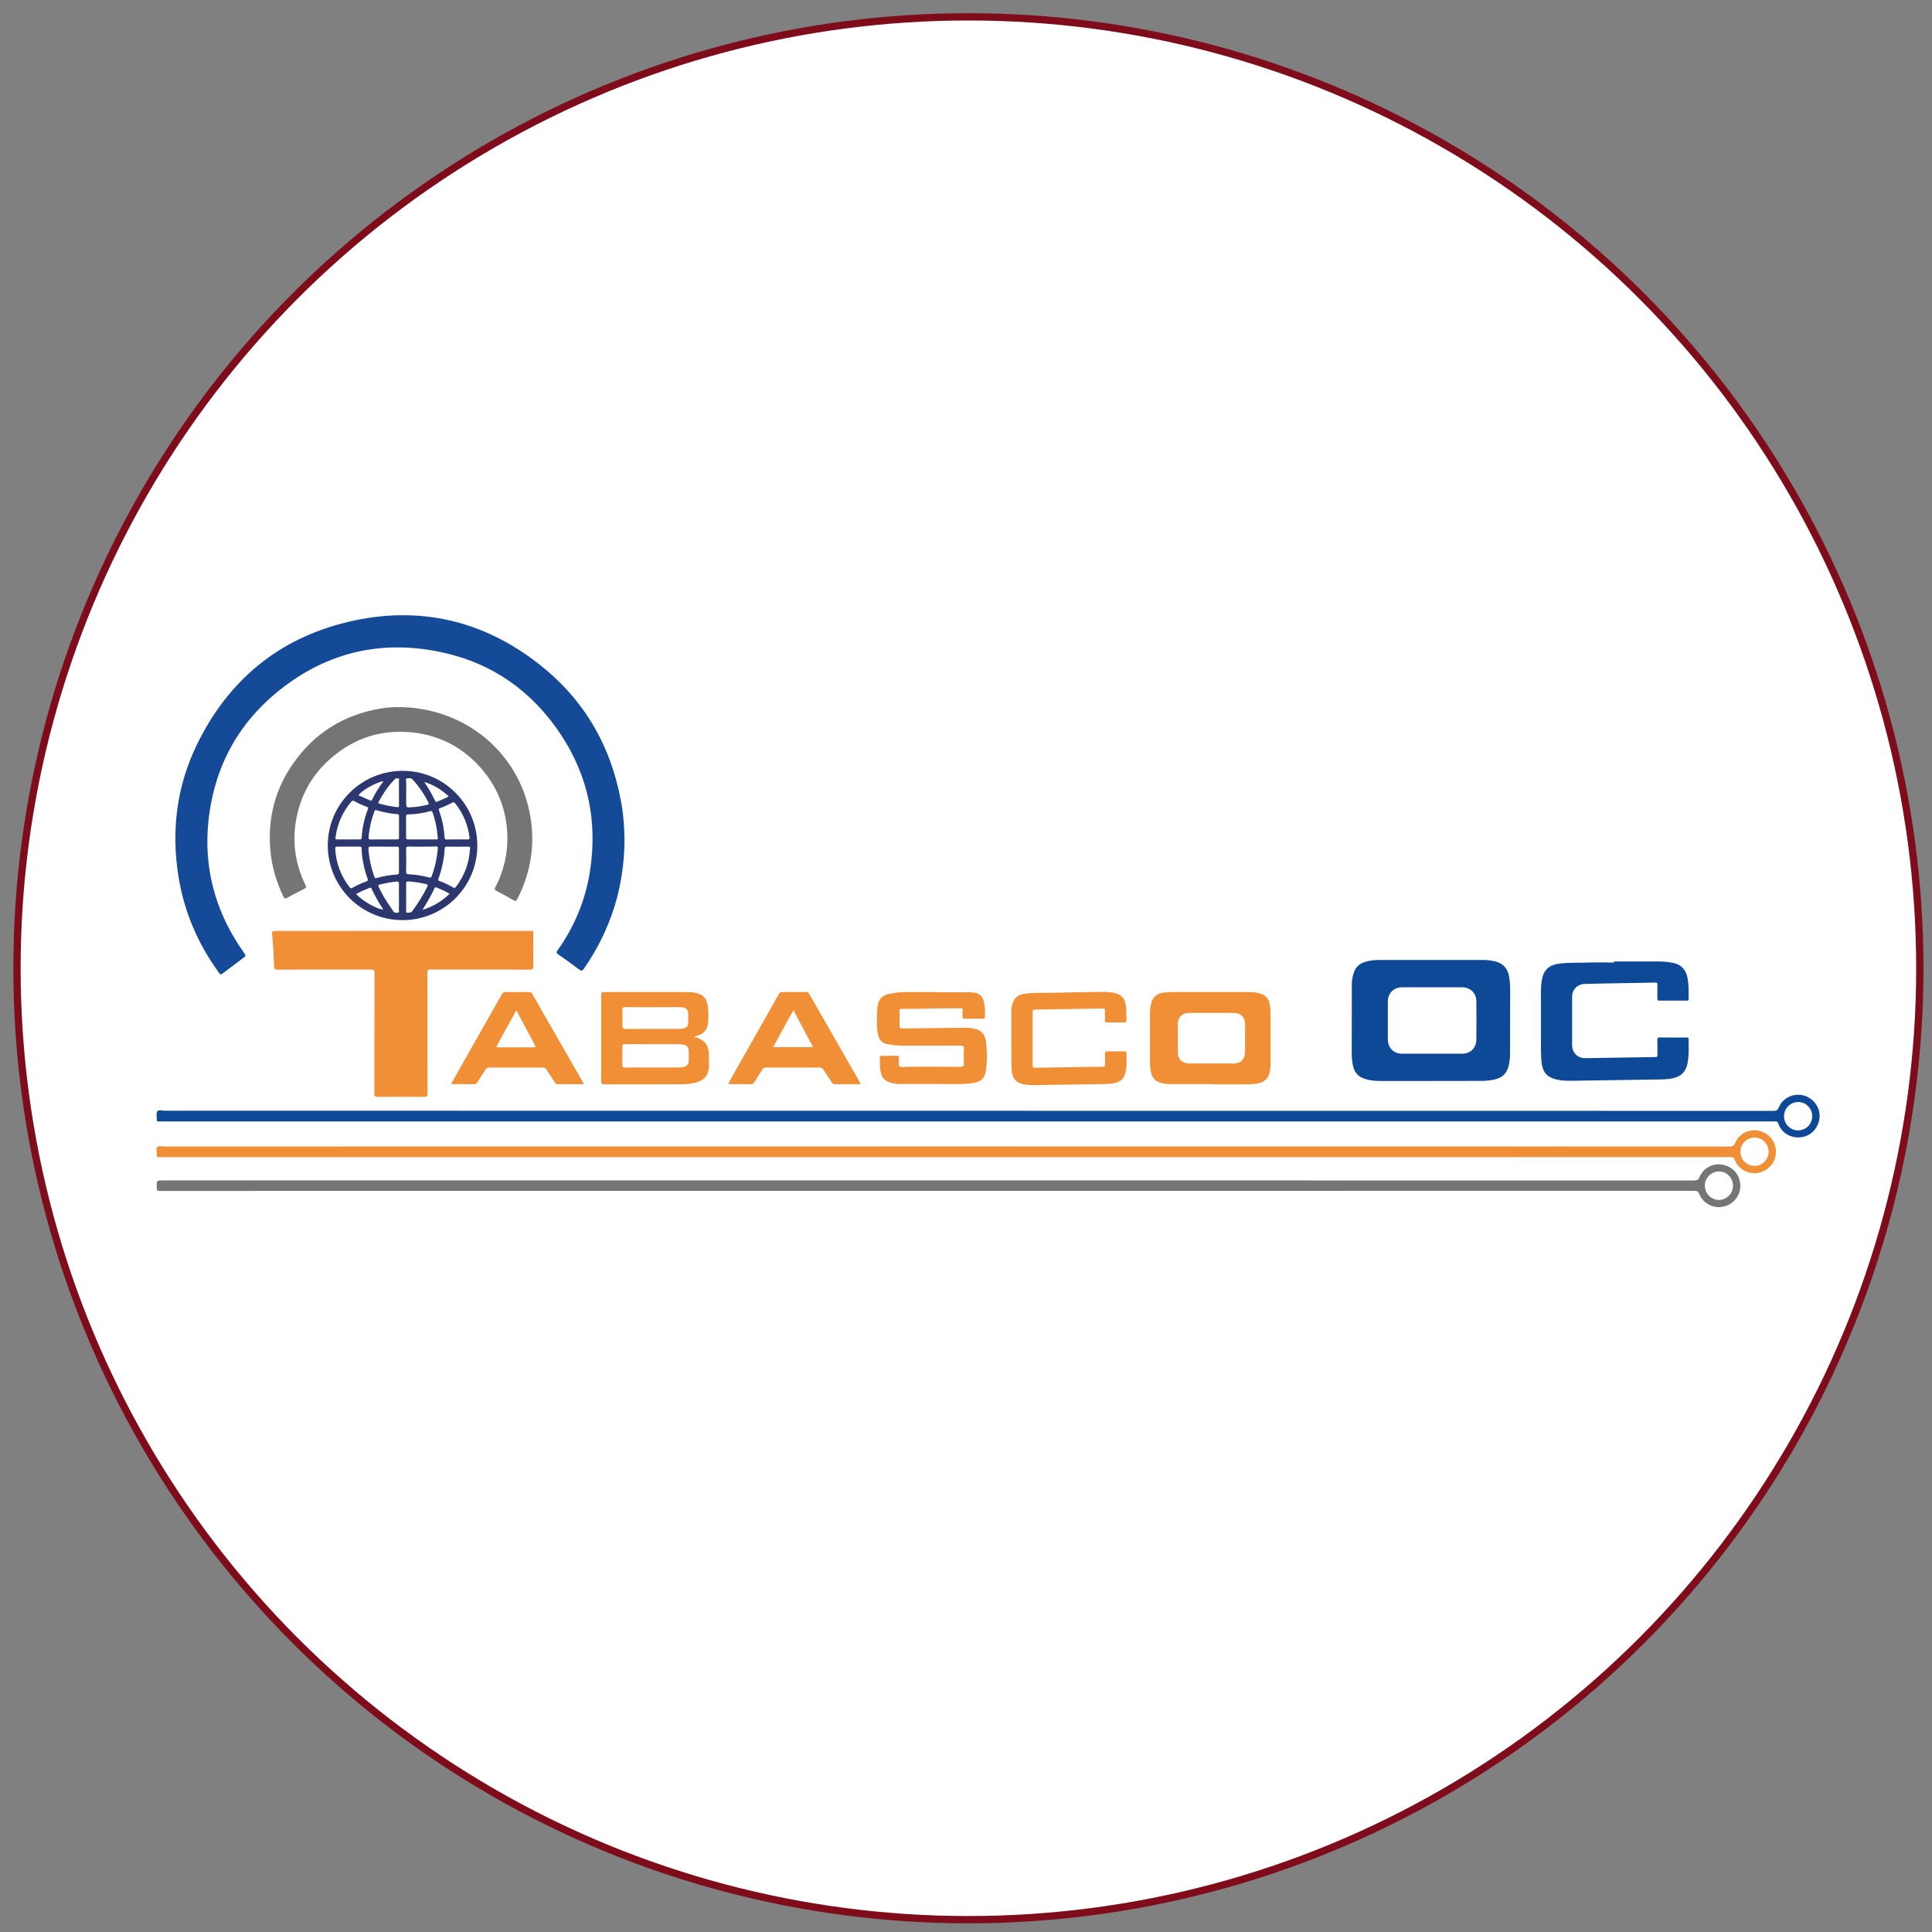 <?xml version="1.0" encoding="utf-8"?>
<!-- Generator: Adobe Illustrator 28.0.0, SVG Export Plug-In . SVG Version: 6.00 Build 0)  -->
<svg version="1.1" id="Capa_1" xmlns="http://www.w3.org/2000/svg" xmlns:xlink="http://www.w3.org/1999/xlink" x="0px" y="0px"
	 viewBox="0 0 265 265" style="enable-background:new 0 0 265 265;" xml:space="preserve">
<rect x="0" y="0" width="265" height="265" fill="#808080" stroke="none"/>
<style type="text/css">
	.st0{fill:#FFFFFF;stroke:#7F0C1B;stroke-miterlimit:10;}
	.st1{fill:#154A98;}
	.st2{fill:#0D4997;}
	.st3{fill:#F18F37;}
	.st4{fill:#757576;}
	.st5{fill:#2D376F;}
</style>
<circle class="st0" cx="132.83" cy="132.81" r="130.5"/>
<g>
	<path class="st1" d="M85.66,115.36c-0.06,6.33-1.89,12.23-5.59,17.53c-0.2,0.29-0.33,0.32-0.62,0.1c-0.95-0.72-1.92-1.41-2.9-2.1
		c-0.23-0.16-0.27-0.26-0.09-0.51c2.31-3.26,3.82-6.85,4.45-10.79c1.07-6.76-0.18-13.07-3.96-18.8c-3.95-5.99-9.46-9.87-16.49-11.35
		c-8.45-1.78-16.09,0.16-22.71,5.71c-4.7,3.94-7.66,8.99-8.8,15.02c-1.4,7.42,0.11,14.25,4.46,20.44c0.35,0.49,0.35,0.49-0.12,0.84
		c-0.91,0.69-1.83,1.37-2.73,2.06c-0.22,0.17-0.33,0.19-0.51-0.06c-2.9-3.97-4.79-8.37-5.57-13.23c-1.01-6.31-0.25-12.4,2.56-18.15
		c4.28-8.76,11.17-14.49,20.67-16.76c9.68-2.31,18.57-0.27,26.37,5.9c6.08,4.81,9.74,11.14,11.11,18.77
		C85.52,111.73,85.64,113.48,85.66,115.36z"/>
	<path class="st2" d="M132.67,152.36c36.86,0,73.72,0,110.58,0.01c0.38,0,0.58-0.07,0.74-0.47c0.54-1.34,2.05-2.02,3.44-1.63
		c1.4,0.39,2.33,1.78,2.13,3.17c-0.22,1.51-1.41,2.57-2.9,2.57c-1.27,0-2.3-0.7-2.75-1.9c-0.08-0.22-0.18-0.33-0.42-0.29
		c-0.1,0.02-0.21,0-0.31,0c-73.69,0-147.38,0-221.07,0c-0.12,0-0.24-0.01-0.35,0c-0.18,0.02-0.26-0.04-0.25-0.24
		c0.02-0.39-0.12-0.88,0.07-1.15c0.18-0.25,0.71-0.08,1.08-0.08C59.32,152.36,95.99,152.36,132.67,152.36z M248.57,153.09
		c0-1.06-0.86-1.93-1.91-1.93c-1.08,0-1.95,0.86-1.96,1.94c0,1.08,0.87,1.95,1.94,1.95C247.72,155.04,248.58,154.18,248.57,153.09z"
		/>
	<path class="st3" d="M129.68,157.25c35.85,0,71.7,0,107.54,0.01c0.4,0,0.61-0.08,0.78-0.49c0.55-1.31,1.99-1.99,3.34-1.65
		c1.4,0.35,2.33,1.6,2.25,3.02c-0.07,1.39-1.15,2.55-2.54,2.75c-1.31,0.18-2.63-0.56-3.1-1.79c-0.12-0.32-0.27-0.39-0.59-0.39
		c-30.93,0.01-61.85,0.01-92.78,0.01c-40.81,0-81.61,0-122.42,0c-0.1,0-0.21-0.01-0.31,0c-0.27,0.04-0.38-0.06-0.35-0.34
		c0.04-0.36-0.16-0.83,0.08-1.06c0.22-0.21,0.68-0.06,1.03-0.06C58.3,157.25,93.99,157.25,129.68,157.25z M242.59,158
		c0.01-1.08-0.85-1.96-1.92-1.97c-1.05-0.01-1.94,0.86-1.95,1.9c-0.02,1.08,0.83,1.97,1.91,1.99
		C241.69,159.94,242.58,159.08,242.59,158z"/>
	<path class="st3" d="M55.2,127.68c5.81,0,11.62,0,17.44,0c0.56,0,0.5-0.07,0.5,0.51c0,1.44-0.01,2.88,0.01,4.33
		c0.01,0.37-0.08,0.48-0.47,0.48c-4.51-0.01-9.03-0.01-13.54-0.01c-0.52,0-0.52,0-0.52,0.54c0,5.48,0,10.96,0.01,16.44
		c0,0.37-0.08,0.49-0.47,0.48c-2.13-0.02-4.25-0.02-6.38,0c-0.35,0-0.43-0.09-0.43-0.43c0.01-5.52,0-11.04,0.02-16.56
		c0-0.38-0.1-0.47-0.48-0.47c-4.26,0.01-8.53,0.01-12.79,0.01c-0.31,0-0.48-0.02-0.5-0.42c-0.05-1.4-0.12-2.8-0.26-4.19
		c-0.07-0.7-0.05-0.7,0.67-0.7C43.74,127.68,49.47,127.68,55.2,127.68z"/>
	<path class="st4" d="M127.24,161.91c35.03,0,70.07,0,105.1,0.01c0.4,0,0.61-0.07,0.78-0.48c0.53-1.28,1.93-1.97,3.26-1.67
		c1.42,0.32,2.35,1.5,2.33,2.95c-0.02,1.35-1.01,2.52-2.38,2.8c-1.32,0.27-2.73-0.45-3.24-1.73c-0.14-0.36-0.32-0.45-0.68-0.45
		c-70.09,0.01-140.19,0.01-210.28,0.01c-0.63,0-0.63,0-0.63-0.64c0-0.8,0-0.8,0.8-0.8C57.28,161.91,92.26,161.91,127.24,161.91z
		 M237.71,162.65c0-1.08-0.86-1.97-1.92-1.97c-1.04-0.01-1.94,0.87-1.95,1.92c-0.01,1.1,0.86,1.99,1.95,1.99
		C236.83,164.58,237.7,163.71,237.71,162.65z"/>
	<path class="st2" d="M196.25,148.27c-2.28,0-4.56,0-6.85,0c-0.58,0-1.15-0.03-1.72-0.16c-1.39-0.31-1.99-0.96-2.18-2.37
		c-0.05-0.35-0.09-0.7-0.09-1.06c0-3.25,0-6.5,0.01-9.75c0-0.49,0.1-0.96,0.24-1.43c0.24-0.8,0.77-1.32,1.57-1.56
		c0.63-0.19,1.28-0.27,1.94-0.27c4.73,0,9.47,0,14.2,0c0.47,0,0.94,0.04,1.41,0.13c1.43,0.28,2.1,1.03,2.28,2.55
		c0.06,0.48,0.08,0.96,0.08,1.45c-0.01,2.99-0.01,5.98-0.02,8.96c0,0.48-0.08,0.96-0.19,1.44c-0.24,1.05-0.9,1.64-1.94,1.87
		c-0.61,0.13-1.22,0.19-1.83,0.19C200.86,148.27,198.55,148.27,196.25,148.27z M196.43,144.53c1.36,0,2.73,0,4.09,0
		c1.16,0,1.97-0.77,1.98-1.93c0.02-1.76,0.02-3.51,0-5.27c-0.01-1.13-0.84-1.91-1.96-1.91c-2.74,0-5.48,0-8.22,0
		c-1.15,0-1.96,0.81-1.96,1.95c0,1.73,0,3.46,0,5.19c0,1.17,0.8,1.97,1.98,1.97C193.71,144.53,195.07,144.53,196.43,144.53z"/>
	<path class="st4" d="M54.63,96.99c8.94,0,16.33,6.03,18.01,14.43c0.83,4.15,0.24,8.13-1.68,11.9c-0.14,0.27-0.25,0.32-0.53,0.16
		c-0.78-0.46-1.57-0.89-2.38-1.31c-0.24-0.13-0.22-0.24-0.12-0.44c1.17-2.25,1.74-4.65,1.66-7.19c-0.12-3.42-1.28-6.45-3.51-9.05
		c-2.42-2.82-5.5-4.52-9.18-4.99c-4.28-0.54-8.11,0.6-11.4,3.41c-2.7,2.3-4.33,5.23-4.91,8.72c-0.51,3.05-0.05,5.97,1.3,8.75
		c0.14,0.28,0.14,0.41-0.17,0.55c-0.79,0.38-1.57,0.79-2.33,1.22c-0.28,0.16-0.39,0.11-0.52-0.17c-0.99-2.05-1.61-4.2-1.8-6.47
		c-0.35-4.3,0.66-8.25,3.14-11.79c2.93-4.19,6.97-6.69,12.01-7.54C53.14,97.03,54.07,96.98,54.63,96.99z"/>
	<path class="st2" d="M221.4,131.88c2.03,0,4.06,0,6.09,0c0.67,0,1.33,0.06,1.99,0.19c1.16,0.24,1.78,0.96,1.99,2.09
		c0.18,0.95,0.14,1.9,0.15,2.86c0,0.17-0.06,0.23-0.23,0.23c-1.27,0-2.54-0.01-3.82,0c-0.24,0-0.24-0.13-0.24-0.3
		c0-0.62-0.01-1.23,0.01-1.85c0.01-0.26-0.08-0.33-0.33-0.33c-1.43,0.04-2.86,0.06-4.28,0.08c-1.78,0.03-3.56,0.06-5.35,0.11
		c-1.04,0.03-1.74,0.76-1.74,1.79c-0.01,2.2-0.01,4.4,0,6.61c0,1.03,0.77,1.8,1.79,1.78c3.21-0.05,6.42-0.11,9.63-0.15
		c0.23,0,0.28-0.08,0.28-0.29c-0.01-0.68,0.01-1.36-0.01-2.04c-0.01-0.26,0.04-0.37,0.34-0.36c1.21,0.02,2.41,0.01,3.62,0.01
		c0.14,0,0.33-0.07,0.33,0.2c-0.01,1.13,0.07,2.26-0.16,3.37c-0.28,1.32-1.06,1.94-2.57,2.11c-0.85,0.1-1.7,0.07-2.55,0.09
		c-3.51,0.06-7.03,0.1-10.54,0.16c-0.6,0.01-1.2,0.01-1.8-0.08c-1.79-0.27-2.48-1.02-2.59-2.83c-0.05-0.8-0.05-1.6-0.05-2.4
		c-0.01-2.29-0.01-4.59,0-6.88c0-0.5,0.03-0.99,0.1-1.49c0.24-1.52,0.96-2.21,2.51-2.4c1.25-0.15,2.51-0.09,3.77-0.13
		c1.22-0.04,2.44-0.01,3.66-0.01C221.4,131.98,221.4,131.93,221.4,131.88z"/>
	<path class="st5" d="M55.24,105.73c5.66,0,10.23,4.59,10.23,10.26c0,5.65-4.61,10.23-10.28,10.22
		c-5.65-0.01-10.24-4.61-10.23-10.27C44.97,110.3,49.56,105.73,55.24,105.73z M58.07,124.76c1.36-0.43,2.55-1.15,3.6-2.17
		c-0.6-0.35-1.18-0.61-1.77-0.85c-0.14-0.06-0.23-0.06-0.31,0.11c-0.44,0.99-1.01,1.91-1.58,2.84c-0.01,0.03-0.03,0.05-0.04,0.08
		C58.01,124.76,58.04,124.76,58.07,124.76z M47.84,116.13c-0.51,0-1.02,0.01-1.53,0c-0.24-0.01-0.35,0.04-0.33,0.32
		c0.12,1.95,0.77,3.7,1.97,5.24c0.11,0.15,0.2,0.2,0.38,0.09c0.62-0.35,1.26-0.64,1.93-0.88c0.21-0.07,0.24-0.16,0.16-0.37
		c-0.48-1.34-0.78-2.72-0.82-4.14c-0.01-0.21-0.07-0.27-0.27-0.26C48.83,116.14,48.33,116.13,47.84,116.13z M64.47,116.41
		c0.06-0.22-0.05-0.28-0.29-0.28c-0.96,0.01-1.91,0.02-2.87,0c-0.25,0-0.3,0.08-0.32,0.3c-0.08,1.41-0.37,2.77-0.85,4.09
		c-0.06,0.17-0.05,0.25,0.13,0.32c0.66,0.23,1.28,0.54,1.88,0.88c0.17,0.1,0.26,0.09,0.39-0.07
		C63.72,120.1,64.36,118.36,64.47,116.41z M47.79,115.14c0.51,0,1.02-0.01,1.53,0c0.19,0,0.28-0.04,0.29-0.26
		c0.08-1.33,0.36-2.61,0.84-3.85c0.1-0.25,0-0.32-0.2-0.39c-0.55-0.2-1.09-0.44-1.6-0.73c-0.23-0.13-0.35-0.09-0.51,0.1
		c-1.17,1.42-1.89,3.03-2.12,4.86c-0.03,0.22,0.03,0.28,0.24,0.27C46.77,115.14,47.28,115.14,47.79,115.14z M57.92,116.13
		c-0.62,0-1.23,0.01-1.85-0.01c-0.26-0.01-0.37,0.04-0.36,0.33c0.02,1.05,0.01,2.1,0,3.14c0,0.22,0.04,0.31,0.29,0.32
		c0.96,0.05,1.9,0.18,2.83,0.44c0.21,0.06,0.31,0.04,0.4-0.2c0.44-1.23,0.72-2.48,0.82-3.78c0.02-0.21-0.03-0.27-0.24-0.27
		C59.17,116.14,58.55,116.13,57.92,116.13z M52.64,116.13c-0.6,0-1.2,0.01-1.81,0c-0.2,0-0.31,0.02-0.29,0.27
		c0.08,1.34,0.37,2.63,0.82,3.89c0.05,0.15,0.13,0.2,0.29,0.15c0.92-0.27,1.86-0.43,2.81-0.49c0.21-0.01,0.26-0.09,0.26-0.28
		c-0.01-1.09-0.01-2.17,0-3.26c0-0.22-0.06-0.29-0.28-0.28C53.85,116.14,53.24,116.13,52.64,116.13z M62.72,115.14
		c0.46,0,0.92-0.01,1.37,0c0.25,0.01,0.35-0.05,0.31-0.32c-0.23-1.74-0.89-3.29-1.99-4.66c-0.11-0.14-0.19-0.17-0.35-0.08
		c-0.55,0.3-1.12,0.56-1.71,0.77c-0.15,0.05-0.2,0.1-0.14,0.28c0.43,1.21,0.7,2.46,0.77,3.75c0.01,0.23,0.12,0.28,0.32,0.27
		C61.78,115.13,62.25,115.14,62.72,115.14z M57.87,115.14c0.64,0,1.28,0,1.93,0c0.12,0,0.27,0.04,0.25-0.19
		c-0.09-1.22-0.31-2.41-0.74-3.56c-0.06-0.15-0.14-0.17-0.27-0.13c-1.01,0.28-2.05,0.42-3.1,0.45c-0.19,0.01-0.24,0.07-0.24,0.25
		c0.01,0.97,0.01,1.94,0,2.91c0,0.21,0.08,0.27,0.28,0.27C56.62,115.13,57.24,115.14,57.87,115.14z M52.62,115.14
		c0.6,0,1.2-0.01,1.81,0c0.2,0,0.31-0.02,0.3-0.27c-0.01-0.98-0.01-1.96,0-2.94c0-0.19-0.07-0.25-0.24-0.26
		c-0.97-0.07-1.91-0.26-2.84-0.54c-0.16-0.05-0.23-0.01-0.29,0.14c-0.43,1.16-0.71,2.35-0.8,3.58c-0.02,0.26,0.08,0.3,0.31,0.3
		C51.44,115.13,52.03,115.14,52.62,115.14z M55.71,123.02c0,0.63,0,1.26,0,1.89c0,0.1-0.06,0.28,0.12,0.27
		c0.26,0,0.53,0.05,0.74-0.23c0.76-1.05,1.45-2.14,2.03-3.31c0.1-0.21,0.11-0.31-0.15-0.37c-0.81-0.19-1.62-0.32-2.44-0.37
		c-0.26-0.02-0.31,0.09-0.3,0.32C55.72,121.81,55.71,122.41,55.71,123.02z M56.52,110.72c0.63-0.03,1.36-0.16,2.09-0.33
		c0.22-0.05,0.25-0.12,0.15-0.32c-0.3-0.59-0.63-1.17-1.02-1.72c-0.35-0.49-0.71-0.97-1.13-1.41c-0.23-0.25-0.54-0.23-0.81-0.16
		c-0.2,0.05-0.08,0.32-0.08,0.49c-0.01,0.94-0.01,1.88-0.01,2.83C55.71,110.78,55.71,110.78,56.52,110.72z M54.72,123.08
		c0-0.63-0.01-1.26,0-1.88c0-0.21-0.04-0.3-0.28-0.28c-0.81,0.06-1.6,0.22-2.39,0.42c-0.24,0.06-0.18,0.18-0.1,0.34
		c0.37,0.77,0.78,1.5,1.25,2.21c0.24,0.37,0.51,0.73,0.75,1.1c0.17,0.27,0.45,0.22,0.67,0.18c0.19-0.03,0.09-0.26,0.09-0.4
		C54.73,124.2,54.72,123.64,54.72,123.08z M54.72,108.73c0-0.54,0-1.07,0-1.61c0-0.12,0.08-0.3-0.06-0.35
		c-0.16-0.05-0.35-0.05-0.51,0.11c-0.89,0.92-1.61,1.96-2.21,3.09c-0.09,0.16-0.05,0.22,0.13,0.27c0.78,0.22,1.58,0.37,2.39,0.47
		c0.25,0.03,0.28-0.07,0.27-0.28C54.72,109.86,54.72,109.3,54.72,108.73z M48.86,122.62c0.68,0.86,2.94,2.16,3.7,2.12
		c-0.6-0.92-1.15-1.85-1.59-2.84c-0.08-0.17-0.16-0.16-0.3-0.11C50.05,122.03,49.45,122.3,48.86,122.62z M52.6,107.15
		c-1.01,0.14-3.12,1.35-3.42,1.94c0.51,0.22,1.03,0.45,1.54,0.68c0.13,0.06,0.23,0.1,0.32-0.08
		C51.45,108.81,51.98,107.99,52.6,107.15z M61.55,109.23c-0.99-0.91-2.08-1.6-3.36-1.97c0.56,0.83,1.07,1.68,1.49,2.58
		c0.07,0.15,0.15,0.18,0.3,0.12C60.5,109.74,61.02,109.53,61.55,109.23z"/>
	<path class="st3" d="M166.04,148.7c-1.85,0-3.7,0-5.55,0c-0.31,0-0.63-0.04-0.94-0.09c-1.15-0.21-1.67-0.85-1.77-2.11
		c-0.05-0.63-0.05-1.26-0.05-1.89c0-1.81,0-3.62,0-5.43c0-0.39,0.02-0.79,0.09-1.17c0.22-1.27,0.79-1.78,2.08-1.89
		c0.39-0.03,0.78-0.05,1.18-0.05c3.4,0,6.8,0,10.19,0c0.41,0,0.81,0.03,1.21,0.11c1.11,0.23,1.59,0.72,1.73,1.84
		c0.05,0.36,0.07,0.73,0.07,1.1c0.01,2.24,0,4.48,0,6.73c0,0.43-0.05,0.86-0.15,1.28c-0.17,0.76-0.64,1.24-1.4,1.43
		c-0.58,0.14-1.17,0.17-1.76,0.17c-1.65,0-3.31,0-4.96,0C166.04,148.71,166.04,148.71,166.04,148.7z M166.13,145.87
		c1.04,0,2.07,0.01,3.11,0c0.94-0.01,1.54-0.61,1.54-1.56c0-1.27,0-2.54,0-3.81c0-0.95-0.58-1.56-1.53-1.56
		c-2.06-0.01-4.12-0.01-6.17,0c-0.96,0-1.53,0.59-1.53,1.55c0,1.27,0,2.54,0,3.81c0,0.98,0.59,1.56,1.56,1.57
		C164.11,145.87,165.12,145.87,166.13,145.87z"/>
	<path class="st3" d="M95.17,142.2c1.53,0.42,2.07,1.14,2.07,2.66c0,0.46,0.01,0.92,0,1.38c-0.03,1.17-0.57,1.88-1.69,2.22
		c-0.7,0.21-1.41,0.26-2.14,0.26c-3.51,0-7.03,0-10.54,0.01c-0.33,0-0.41-0.1-0.41-0.42c0.01-3.94,0.01-7.89,0-11.83
		c0-0.33,0.1-0.41,0.42-0.41c3.86,0.01,7.71,0.01,11.57,0.01c0.26,0,0.52,0.02,0.78,0.07c1.18,0.2,1.72,0.75,1.87,1.93
		c0.09,0.72,0.08,1.44,0.02,2.16c-0.07,1-0.6,1.59-1.58,1.86C95.45,142.11,95.35,142.14,95.17,142.2z M89.52,146.42
		c1.19,0,2.39,0,3.58,0c0.2,0,0.39-0.01,0.59-0.05c0.53-0.11,0.75-0.35,0.78-0.88c0.02-0.44,0.02-0.89,0-1.34
		c-0.03-0.53-0.27-0.79-0.79-0.87c-0.15-0.03-0.31-0.05-0.47-0.05c-2.51,0-5.01,0-7.52-0.01c-0.24,0-0.32,0.08-0.32,0.32
		c0.01,0.85,0.01,1.7,0,2.56c0,0.25,0.07,0.33,0.33,0.33C86.98,146.41,88.25,146.42,89.52,146.42z M89.58,138.15
		c-1.26,0-2.52,0.01-3.78-0.01c-0.36-0.01-0.44,0.11-0.43,0.44c0.03,0.71,0.03,1.42,0,2.12c-0.01,0.34,0.08,0.44,0.43,0.44
		c2.43-0.02,4.85-0.01,7.28-0.01c0.22,0,0.45-0.03,0.66-0.07c0.44-0.09,0.63-0.31,0.65-0.76c0.02-0.44,0.02-0.89,0-1.34
		c-0.01-0.4-0.22-0.65-0.62-0.76c-0.25-0.06-0.49-0.06-0.74-0.06C91.89,138.15,90.73,138.15,89.58,138.15z"/>
	<path class="st3" d="M128.3,136.1c1.52,0,3.04,0,4.57,0c1.62,0.01,2.06,0.5,2.22,2.23c0.04,0.38,0,0.76,0.01,1.14
		c0.01,0.21-0.08,0.27-0.28,0.26c-0.84-0.01-1.68-0.01-2.52,0c-0.23,0-0.29-0.08-0.28-0.3c0.01-0.29-0.01-0.58,0.01-0.87
		c0.01-0.2-0.06-0.28-0.27-0.27c-1.81,0.04-3.62,0.01-5.43,0.07c-0.86,0.03-1.73,0.03-2.6,0.01c-0.27,0-0.36,0.07-0.35,0.35
		c0.02,0.66,0.03,1.31,0,1.97c-0.01,0.33,0.11,0.39,0.4,0.38c2.86-0.04,5.72-0.06,8.58-0.1c0.47-0.01,0.94,0.06,1.4,0.16
		c0.9,0.2,1.35,0.82,1.47,1.69c0.18,1.33,0.19,2.67,0,4c-0.18,1.21-0.72,1.62-2.13,1.78c-0.46,0.05-0.91,0.09-1.37,0.09
		c-2.81,0-5.62,0-8.42-0.01c-0.29,0-0.58-0.05-0.86-0.1c-1.14-0.24-1.62-0.8-1.73-2.06c-0.04-0.47-0.02-0.94-0.04-1.41
		c-0.01-0.23,0.08-0.29,0.3-0.29c0.67,0.01,1.34,0.01,2.01,0c0.23,0,0.35,0.06,0.31,0.31c0,0.03,0,0.05,0,0.08
		c0.03,0.36-0.16,0.83,0.08,1.05c0.22,0.21,0.68,0.06,1.03,0.06c2.44,0,4.88-0.01,7.32,0.01c0.42,0,0.5-0.13,0.48-0.5
		c-0.03-0.65-0.03-1.31,0-1.97c0.01-0.34-0.07-0.44-0.43-0.44c-2.62,0.02-5.25,0.01-7.87,0.01c-0.79,0-1.57-0.07-2.34-0.25
		c-0.52-0.12-0.85-0.42-1.03-0.92c-0.18-0.49-0.24-0.99-0.24-1.5c0-0.94-0.06-1.89,0.09-2.82c0.14-0.85,0.58-1.4,1.46-1.58
		c0.75-0.16,1.49-0.28,2.26-0.28c1.4,0,2.81,0,4.21,0C128.3,136.09,128.3,136.09,128.3,136.1z"/>
	<path class="st3" d="M138.72,142.53c0-1.35,0-2.7,0-4.05c0-0.13,0.02-0.26,0.05-0.39c0.25-1.22,0.78-1.69,2.02-1.82
		c1.27-0.13,2.54-0.07,3.81-0.1c2.28-0.06,4.56-0.09,6.84-0.12c0.37,0,0.74,0.03,1.1,0.09c1.27,0.21,1.81,0.78,1.92,2.06
		c0.05,0.59,0.03,1.18,0.05,1.77c0.01,0.21-0.08,0.27-0.28,0.27c-0.8-0.01-1.6-0.01-2.4,0c-0.24,0-0.29-0.1-0.28-0.3
		c0.01-0.43-0.01-0.87,0.01-1.3c0.01-0.24-0.07-0.32-0.31-0.31c-1.93,0.04-3.85,0.06-5.78,0.09c-1.15,0.02-2.31,0.05-3.46,0.05
		c-0.3,0-0.37,0.08-0.37,0.37c0.01,2.43,0.01,4.85,0,7.28c0,0.31,0.08,0.35,0.38,0.34c1.43-0.04,2.86-0.04,4.29-0.07
		c1.64-0.02,3.28-0.06,4.92-0.07c0.25,0,0.35-0.07,0.34-0.34c-0.02-0.48,0-0.97-0.01-1.46c-0.01-0.22,0.04-0.33,0.3-0.32
		c0.79,0.02,1.57,0.01,2.36,0.01c0.14,0,0.3-0.03,0.3,0.2c-0.02,0.81,0.06,1.63-0.09,2.43c-0.22,1.18-0.76,1.64-1.95,1.79
		c-0.75,0.09-1.49,0.07-2.24,0.08c-2.23,0.04-4.46,0.06-6.69,0.1c-0.92,0.02-1.83,0.08-2.75-0.02c-1.33-0.15-2-0.79-2.05-2.13
		C138.69,145.28,138.73,143.9,138.72,142.53C138.73,142.53,138.72,142.53,138.72,142.53z"/>
	<path class="st3" d="M118.04,148.71c-1.23,0-2.42,0-3.62,0c-0.18,0-0.24-0.14-0.32-0.25c-0.39-0.59-0.79-1.17-1.18-1.77
		c-0.12-0.18-0.24-0.27-0.47-0.27c-2.47,0.01-4.93,0.01-7.4,0c-0.23,0-0.36,0.08-0.47,0.27c-0.37,0.59-0.76,1.16-1.12,1.75
		c-0.11,0.18-0.24,0.28-0.47,0.27c-0.93-0.01-1.86-0.02-2.79,0c-0.31,0-0.32-0.08-0.18-0.32c2.28-4.02,4.56-8.04,6.83-12.07
		c0.1-0.18,0.23-0.25,0.44-0.25c1.09,0.01,2.18,0.01,3.27,0c0.19,0,0.31,0.05,0.41,0.22c2.33,4.08,4.67,8.16,7.01,12.23
		C118,148.57,118.01,148.61,118.04,148.71z M106.05,143.63c1.84,0,3.63,0,5.47,0c-0.9-1.7-1.78-3.35-2.69-5.07
		C107.87,140.28,106.97,141.93,106.05,143.63z"/>
	<path class="st3" d="M80.07,148.71c-1.24,0-2.4,0-3.57,0c-0.19,0-0.28-0.08-0.37-0.22c-0.39-0.59-0.79-1.17-1.17-1.77
		c-0.13-0.21-0.27-0.3-0.53-0.3c-2.44,0.01-4.88,0.01-7.32,0c-0.26,0-0.4,0.09-0.53,0.3c-0.35,0.57-0.73,1.12-1.08,1.69
		c-0.13,0.21-0.27,0.31-0.53,0.3c-1.01-0.02-2.02-0.01-3.02-0.01c-0.06-0.14,0.04-0.22,0.08-0.3c2.26-4,4.53-8,6.79-12
		c0.13-0.23,0.27-0.34,0.55-0.33c1.05,0.02,2.1,0.01,3.15,0c0.24,0,0.38,0.06,0.5,0.28c2.31,4.05,4.64,8.09,6.96,12.13
		C79.99,148.54,80.01,148.6,80.07,148.71z M70.85,138.62c-0.05,0.03-0.08,0.04-0.09,0.06c-0.87,1.58-1.74,3.17-2.61,4.75
		c-0.12,0.23,0.02,0.23,0.18,0.23c1.63,0,3.25-0.01,4.88,0c0.29,0,0.26-0.11,0.16-0.3C72.54,141.79,71.7,140.22,70.85,138.62z"/>
</g>
</svg>
